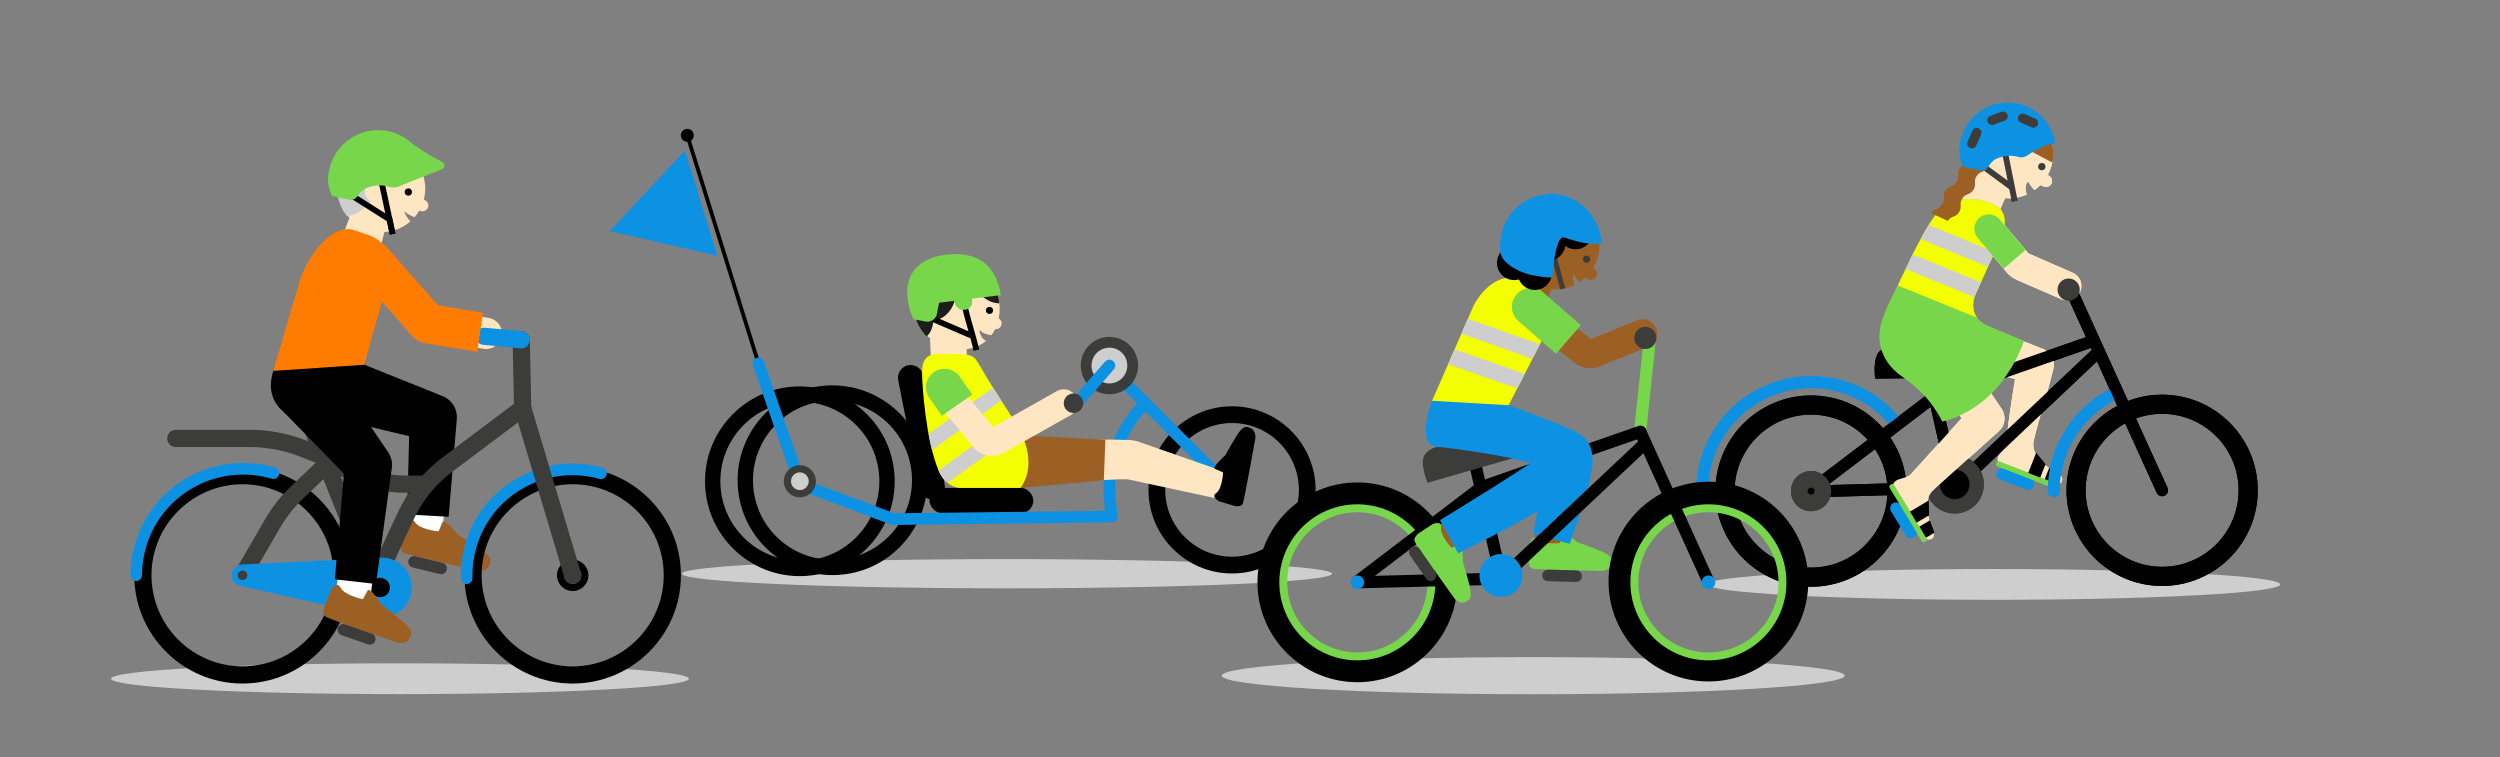 <?xml version="1.0" encoding="UTF-8"?>
<svg id="BG" xmlns="http://www.w3.org/2000/svg" viewBox="0 0 600.73 182.02">
  <rect x="0" y="0" width="600.73" height="182.02" fill="#808080" stroke="none"/>
  <defs>
    <style>
      .cls-1 {
        fill: #cecece;
      }

      .cls-1, .cls-2, .cls-3, .cls-4, .cls-5, .cls-6, .cls-7, .cls-8, .cls-9, .cls-10, .cls-11, .cls-12, .cls-13 {
        stroke-width: 0px;
      }

      .cls-2 {
        fill: #0d92e3;
      }

      .cls-3 {
        fill: #1d1d1b;
      }

      .cls-4 {
        fill: #3c3c3b;
      }

      .cls-5 {
        fill: #78d64b;
      }

      .cls-6 {
        fill: #000;
      }

      .cls-7 {
        fill: #9c5f24;
      }

      .cls-8 {
        fill: #ff7c00;
      }

      .cls-9 {
        fill: #78d64b;
      }

      .cls-10 {
        fill: #cecece;
      }

      .cls-11 {
        fill: #ffe6c2;
      }

      .cls-12 {
        fill: #f3ff00;
      }

      .cls-13 {
        fill: #fff;
      }
    </style>
  </defs>
  <g>
    <ellipse class="cls-1" cx="241.96" cy="137.86" rx="78.12" ry="3.51"/>
    <g>
      <path class="cls-11" d="M239.99,76.49c.32-1.64.29-3.4-.12-5.16-1.28-5.49-6.76-8.91-12.26-7.64-5.49,1.28-8.91,6.76-7.64,12.26.5,2.15,1.82,3.99,3.56,5.37l-.06.06.2,4.43,5.63,1.19,3.03.09-.05-3.2c.35-.04.7-.1,1.04-.18,1.44-.33,2.65-.97,3.65-1.82-.04-.02-.07-.02-.11-.04-1.46-.69-1.51-2.63-1.51-2.63.8.97,2.15,1.24,2.89,1.32.34-.45.62-.95.87-1.46.06,0,.12.03.18.03.59,0,1.13-.37,1.33-.96.21-.65-.07-1.33-.64-1.65Z"/>
      <rect class="cls-6" x="223.35" y="117.23" width="24.95" height="6.1" rx="3.05" ry="3.05"/>
      <path class="cls-6" d="M296.05,137.8c-11.07,0-20.08-9.01-20.08-20.09s9.01-20.08,20.08-20.08,20.08,9.01,20.08,20.08-9.01,20.09-20.08,20.09ZM296.05,101.65c-8.85,0-16.06,7.21-16.06,16.06s7.2,16.06,16.06,16.06,16.06-7.21,16.06-16.06-7.2-16.06-16.06-16.06Z"/>
      <path class="cls-6" d="M192.19,138.44c-12.16,0-22.28-9.65-22.76-21.9h0c-.24-6.08,1.91-11.9,6.04-16.37,4.13-4.47,9.76-7.06,15.84-7.3,6.08-.22,11.89,1.91,16.36,6.04,4.47,4.13,7.06,9.76,7.3,15.84.49,12.56-9.32,23.18-21.88,23.67-.3.01-.6.02-.9.02ZM173.11,116.39c.41,10.53,9.3,18.77,19.84,18.34,10.53-.41,18.75-9.31,18.34-19.84-.2-5.1-2.37-9.82-6.12-13.28-3.75-3.46-8.61-5.26-13.72-5.06-5.1.2-9.81,2.37-13.28,6.12-3.46,3.75-5.26,8.62-5.06,13.72h0Z"/>
      <path class="cls-6" d="M200.01,138.19c-5.75,0-11.2-2.13-15.45-6.06-4.47-4.13-7.06-9.76-7.3-15.84h0c-.49-12.56,9.32-23.18,21.88-23.67,12.55-.47,23.17,9.33,23.67,21.88.24,6.08-1.91,11.9-6.04,16.37-4.13,4.47-9.76,7.06-15.84,7.3-.31.01-.61.02-.92.02ZM180.95,116.15c.2,5.1,2.37,9.82,6.12,13.28,3.75,3.46,8.62,5.27,13.72,5.06,5.1-.2,9.81-2.37,13.28-6.12,3.46-3.75,5.26-8.62,5.06-13.72-.41-10.53-9.3-18.77-19.84-18.34-10.53.41-18.75,9.31-18.34,19.84h0Z"/>
      <path class="cls-2" d="M214.67,126.17c-.17,0-.34-.03-.49-.09l-22.47-8.42c-.73-.27-1.1-1.09-.83-1.82.27-.73,1.09-1.1,1.82-.83l22.22,8.32,50.65-.59c-.27-1.66-.41-3.35-.41-5.04,0-8.24,3.22-15.99,9.05-21.83.55-.55,1.44-.55,1.99,0,.55.55.55,1.44,0,1.99-5.31,5.31-8.23,12.35-8.23,19.83,0,2.05.22,4.1.66,6.09.09.41,0,.87-.27,1.2-.26.33-.66.55-1.08.55l-52.6.61h-.02Z"/>
      <path class="cls-2" d="M296.05,119.13c-.36,0-.72-.14-1-.41l-28.14-28.14c-.55-.55-.55-1.44,0-1.99.55-.55,1.44-.55,1.99,0l28.14,28.14c.55.55.55,1.44,0,1.99-.28.28-.64.41-1,.41Z"/>
      <g>
        <circle class="cls-10" cx="266.58" cy="87.84" r="5.59"/>
        <path class="cls-4" d="M266.58,94.73c-3.8,0-6.89-3.09-6.89-6.89s3.09-6.89,6.89-6.89,6.89,3.09,6.89,6.89-3.09,6.89-6.89,6.89ZM266.58,83.54c-2.37,0-4.3,1.93-4.3,4.3s1.93,4.3,4.3,4.3,4.3-1.93,4.3-4.3-1.93-4.3-4.3-4.3Z"/>
      </g>
      <path class="cls-2" d="M257.95,99.17c-.33,0-.66-.11-.93-.35-.59-.51-.65-1.4-.14-1.99l8.63-9.92c.51-.59,1.4-.65,1.99-.14.59.51.65,1.4.14,1.99l-8.63,9.92c-.28.32-.67.48-1.06.48Z"/>
      <rect class="cls-6" x="176.84" y="30.66" width=".92" height="81.61" transform="translate(-13.24 56.05) rotate(-17.33)"/>
      <polygon class="cls-2" points="168.47 48.82 172.35 61.48 159.44 58.51 146.54 55.53 155.56 45.84 164.59 36.15 168.47 48.82"/>
      <circle class="cls-6" cx="165.15" cy="32.52" r="1.56"/>
      <path class="cls-2" d="M192.44,118.16c-.58,0-1.13-.37-1.33-.95l-10.21-29.42c-.26-.74.13-1.54.87-1.79.74-.26,1.54.13,1.79.87l10.21,29.42c.26.74-.13,1.54-.87,1.79-.15.05-.31.08-.46.08Z"/>
      <g>
        <circle class="cls-10" cx="192.2" cy="115.64" r="3"/>
        <path class="cls-4" d="M192.2,119.5c-2.13,0-3.86-1.73-3.86-3.86s1.73-3.86,3.86-3.86,3.86,1.73,3.86,3.86-1.73,3.86-3.86,3.86ZM192.2,113.51c-1.18,0-2.13.96-2.13,2.13s.96,2.13,2.13,2.13,2.13-.96,2.13-2.13-.96-2.13-2.13-2.13Z"/>
      </g>
      <path class="cls-11" d="M242.78,106.35c9.59-.33,19.12-.99,28.74-.61.85.06,1.88.24,2.68.65,0,0-.84-.33-.84-.33l20.96,7.33c3.89,1.44,2.26,7.23-1.81,6.42,0,0-21.71-4.68-21.71-4.68l-.84-.33c.18.1.39.18.58.24.13.05.38.11.48.13,0,0-.08,0-.17,0-.44-.02-1.87.01-2.34.02-8.33.33-16.71,1.07-25.03,1.76-7.16.36-7.87-10.01-.7-10.61h0Z"/>
      <polygon class="cls-7" points="245.25 117.23 265.24 115.43 265.61 105.63 241.32 104.42 245.25 117.23"/>
      <path class="cls-6" d="M300.64,102.95c-1.09-.52-1.55-.63-2.64.57-.89.98-3.58,5.89-3.58,5.89,0,0-3.48,3.03-2.38,3.29l1.86.83s-.18,3.91-1.65,4.94c-1.37.96.73,2.01.73,2.01l3.75,1.11s1.6.33,1.92-.62c.43-1.28,3.03-15.78,3.03-15.78,0,0,.08-1.7-1.06-2.25Z"/>
      <circle class="cls-6" cx="237.77" cy="74.59" r=".85"/>
      <path class="cls-3" d="M229.52,71.77s-2.44-.82-4.64-.48l-.61,5.8c.57-.08,1.69-.33,2.81-1.23,1.85-1.47,2.34-3.58,2.44-4.09Z"/>
      <path class="cls-3" d="M224.26,77.21s-.11,2.48-1.62,3.61c0,0-1.84-1.8-2.59-4.33l4.21.73Z"/>
      <path class="cls-3" d="M240.1,72.89s-.08-1.87-.8-3.28l-3.67,1.1s1.61,2.12,4.47,2.18Z"/>
      <path class="cls-6" d="M233.98,84.31c-.36-1.53-.88-3.35-1.38-5.11-.5-1.77-1.03-3.61-1.39-5.17l1.33-.32c.36,1.53.88,3.35,1.38,5.11.5,1.77,1.02,3.61,1.39,5.16l-1.33.32Z"/>
      <rect class="cls-6" x="227.96" y="73.42" width="1.37" height="10.39" transform="translate(66.1 257.59) rotate(-66.73)"/>
      <path class="cls-9" d="M219.49,76.7l2.94.56c1.26.24,2.47-.59,2.71-1.84l.51-2.69,14.86-1.81c-1.3-7.88-6.3-10.56-13.17-9.72-9.62,1.17-10.97,8.53-7.85,15.51Z"/>
      <rect class="cls-9" x="229.39" y="69.54" width="4.18" height="4.9" rx="1.86" ry="1.86" transform="translate(-7 28.46) rotate(-6.93)"/>
      <path class="cls-6" d="M226.99,116.36l-5.17-26.18c-.32-1.65-1.93-2.73-3.58-2.41h0c-1.65.32-2.73,1.93-2.41,3.58l5.17,26.18c.32,1.65,1.93,2.73,3.58,2.41h0c1.65-.32,2.73-1.93,2.41-3.58Z"/>
      <path class="cls-12" d="M245.25,117.23h-14.59c-2.25-.06-4.24-2.03-5.11-4.11-3.1-7.4-3.99-20.67-3.99-23.67,0-2.58.82-4.42,3.93-4.42,8.64,0,8.21-.03,10.09,3.08,2.44,4.25,5.11,8.28,7.76,12.39,2.46,3.82,4.6,8.56,3.5,13.2,0,0-.42,1.88-1.6,3.53Z"/>
      <path class="cls-10" d="M223.12,104.3c.24,1.3.52,2.6.83,3.85l16.64-11.91c-.66-1.03-1.32-2.07-1.97-3.11l-15.49,11.17Z"/>
      <path class="cls-10" d="M243.13,100.41l-17.62,12.64s.02.06.03.08c.45,1.08,1.21,2.12,2.15,2.89l17.17-12.35c-.51-1.14-1.1-2.23-1.73-3.27Z"/>
      <path class="cls-11" d="M238.35,109.55c-1.96,0-3.79-.93-4.77-2.54l-9.98-12.09c-1.17-1.42-.97-3.52.45-4.7,1.42-1.17,3.52-.97,4.69.45l9.88,11.97,15.35-8.67c1.61-.9,3.64-.34,4.54,1.26.91,1.6.34,3.64-1.26,4.54l-16.53,9.3c-.78.31-1.58.46-2.37.46Z"/>
      <path class="cls-9" d="M233.62,94.81l-7.28,5.09-3.02-4.3c-1.41-2.01-.92-4.78,1.09-6.18h0c2.01-1.41,4.78-.92,6.19,1.09l3.02,4.3Z"/>
      <circle class="cls-4" cx="257.95" cy="96.89" r="2.34"/>
    </g>
  </g>
  <g>
    <g>
      <path class="cls-13" d="M482.27,105.37s.06-.07.1-.1c.5-.44,1.59-.66,2.21-.85,1.57-.49,4.55-1.03,4.07,1.58-.68,3.71,3.42,6.44,6.14,8.08.6.36.93.83.64,1.53-.55,1.36-2.44.68-3.41.27-1.41-.59-2.63-1.59-4.06-2.11-.5-.18-1.02-.3-1.54-.37-1.45-.18-3.84-.45-5.12-1.18-.55-.31-1.06-.79-1.21-1.41-.2-.81.26-1.56.73-2.19.53-.7,1.06-1.35,1.19-2.24.06-.43,0-.75.25-1.03Z"/>
      <path class="cls-13" d="M490.45,83.68l-26.54-10.56-3.83,11.74,24.12,6.22c-1.02,6.21-1.66,10.89-2.52,17.51l6.97-2.59c1.81-7.42,2.81-9.36,4.75-17.37.57-2.16-.8-4.33-2.94-4.96Z"/>
      <path class="cls-6" d="M435.34,119.52c-.77,0-1.4-.61-1.43-1.38-.02-.79.6-1.44,1.38-1.47l33.91-.96,33.95-32.1c.57-.54,1.47-.52,2.01.06s.52,1.47-.06,2.01l-34.34,32.47c-.25.24-.59.38-.94.39l-34.45.98h-.04Z"/>
      <path class="cls-2" d="M408.99,119.43c-.79,0-1.42-.64-1.42-1.42,0-15.23,12.39-27.61,27.61-27.61,8.63,0,16.61,3.92,21.88,10.77.48.62.36,1.52-.26,2-.62.48-1.52.36-2-.26-4.73-6.14-11.88-9.66-19.62-9.66-13.65,0-24.76,11.11-24.76,24.76,0,.79-.64,1.42-1.42,1.42Z"/>
      <ellipse class="cls-1" cx="479.1" cy="140.43" rx="68.84" ry="3.7"/>
      <path class="cls-6" d="M435.18,140.99c-12.67,0-22.98-10.31-22.98-22.98s10.31-22.98,22.98-22.98,22.98,10.31,22.98,22.98-10.31,22.98-22.98,22.98ZM435.18,99.63c-10.13,0-18.38,8.24-18.38,18.38s8.24,18.38,18.38,18.38,18.38-8.24,18.38-18.38-8.24-18.38-18.38-18.38Z"/>
      <path class="cls-6" d="M519.54,140.8c-12.67,0-22.98-10.31-22.98-22.98s10.31-22.98,22.98-22.98,22.98,10.31,22.98,22.98-10.31,22.98-22.98,22.98ZM519.54,99.44c-10.13,0-18.38,8.24-18.38,18.38s8.24,18.38,18.38,18.38,18.38-8.24,18.38-18.38-8.24-18.38-18.38-18.38Z"/>
      <path class="cls-6" d="M435.18,119.25c-.43,0-.85-.19-1.13-.56-.48-.63-.36-1.52.27-2l30-22.82.21-.07,37.91-13.21c.74-.26,1.55.13,1.81.88.26.74-.13,1.56-.88,1.81l-37.7,13.14-29.64,22.55c-.26.2-.56.29-.86.29Z"/>
      <path class="cls-4" d="M435.18,122.84c-2.67,0-4.83-2.17-4.83-4.83s2.17-4.83,4.83-4.83,4.83,2.17,4.83,4.83-2.17,4.83-4.83,4.83ZM435.18,117.17c-.46,0-.84.38-.84.84s.38.84.84.84.84-.38.84-.84-.38-.84-.84-.84Z"/>
      <rect class="cls-6" x="465.28" y="89.97" width="2.85" height="27.49" transform="translate(-11.38 105.95) rotate(-12.8)"/>
      <path class="cls-6" d="M450.58,90.98l24.45-.26v-.91c0-1.77-1.36-3.19-3-3.12-1.88.07-3.79.11-5.67.07-3.38-.08-5.81-2.13-8.97-3.06-1.84-.54-3.97-.74-5.59.57-1.94,1.57-1.21,6.72-1.21,6.72Z"/>
      <path class="cls-4" d="M469.69,123.39c-3.87,0-7.02-3.15-7.02-7.02s3.15-7.02,7.02-7.02,7.02,3.15,7.02,7.02-3.15,7.02-7.02,7.02Z"/>
      <path class="cls-6" d="M469.69,112.81c-1.97,0-3.57,1.6-3.57,3.57s1.6,3.57,3.57,3.57,3.57-1.6,3.57-3.57-1.6-3.57-3.57-3.57Z"/>
      <path class="cls-13" d="M480.7,97.84l-15.93-23.71-9.8,7.52,16.42,18.82-11.88,13.09,2.76,6.25,18.05-16.21c1.67-1.47,1.78-4.02.38-5.75Z"/>
      <path class="cls-2" d="M457.96,128.68l-3.56-5.83c-.4-.66-.2-1.51.46-1.91h0c.65-.4,1.51-.19,1.91.47l3.56,5.83c.4.66.2,1.51-.46,1.91h0c-.65.4-1.51.19-1.91-.47Z"/>
      <path class="cls-2" d="M486.95,117.59l-6.34-2.37c-.72-.27-1.08-1.07-.81-1.79h0c.27-.72,1.07-1.08,1.78-.81l6.34,2.37c.72.27,1.08,1.07.81,1.79h0c-.27.72-1.07,1.08-1.78.81Z"/>
      <path class="cls-13" d="M483.5,26.37c-5.87-.43-10.97,3.98-11.4,9.84-.18,2.44.49,4.73,1.73,6.63l-2.99,6.05,7.67,1.09,2.08.45,1.2-2.83s.1.01.15.02c1.8.13,3.52-.19,5.06-.87-.81-2.37.4-3.14.4-3.14.25.71.96,1.53,1.49,2.07.51-.36.97-.78,1.41-1.22l.73.34c.2.09.41.14.61.14.55,0,1.08-.31,1.32-.84.34-.73.02-1.6-.71-1.94l-.19-.09c.7-1.29,1.15-2.73,1.26-4.29.43-5.87-3.98-10.97-9.84-11.4Z"/>
      <circle class="cls-4" cx="490.63" cy="40.04" r=".88"/>
      <polygon class="cls-4" points="484.11 44.65 484.11 44.65 482.47 36.45 481.08 36.73 482.41 43.4 476.55 39.09 475.71 40.24 482.82 45.48 483.42 48.48 484.82 48.2 484.11 44.65"/>
      <circle class="cls-4" cx="497.08" cy="69.59" r="2.67"/>
      <path class="cls-9" d="M478.3,62.7l-3.57,7.92s-2.63,5.26,2.95,7.71l8.63,3.63s-4.71,15.66-19.61,19.34c0,0-2.68-6.16-9.35-10.61-6.66-4.45-6.06-10.48-5.15-13.45.98-3.21,2.74-6.31,4.18-9.33,1.92-4.04,3.83-8.14,6.03-12.03,1.6-2.82,3.19-5.43,6.17-7.03,3.11-1.67,7.59-1.15,10.65.39,1.75.88,2.57,2.4,2.44,4.46-.08,1.21-.45,2.51-.86,3.65-.66,1.88-.78,1.61-2.51,5.35Z"/>
      <path class="cls-13" d="M496.68,72.18c-.46,0-.92-.09-1.37-.29l-10.57-4.58c-1.01-.44-1.91-1.11-2.61-1.95l-6.89-8.19c-1.23-1.46-1.04-3.64.42-4.87,1.46-1.23,3.64-1.04,4.87.42l6.9,8.19,10.64,4.64c1.75.76,2.55,2.79,1.79,4.54-.57,1.3-1.84,2.08-3.17,2.08Z"/>
      <path class="cls-12" d="M474.73,70.62l3.57-7.92c1.73-3.74,1.85-3.48,2.51-5.35.4-1.14.78-2.44.86-3.65.14-2.06-.68-3.58-2.44-4.46-3.06-1.54-7.54-2.05-10.65-.39-2.98,1.6-4.58,4.21-6.17,7.03-2.21,3.9-4.11,7.99-6.03,12.03-.11.24-.23.47-.34.71l19.01,7.71c-1.88-2.56-.32-5.72-.32-5.72Z"/>
      <path class="cls-10" d="M479.3,60.62l-15.81-6.57c-.37.6-.72,1.21-1.08,1.83-.29.52-.57,1.05-.85,1.57l16.09,6.68.65-1.43c.42-.9.74-1.56,1-2.09Z"/>
      <path class="cls-10" d="M459.65,61.15c-.58,1.16-1.15,2.33-1.71,3.5l16.49,6.76c.15-.49.3-.79.3-.79l1.25-2.77-16.34-6.69Z"/>
      <path class="cls-9" d="M486.71,60.07l-6.18-7.34c-1.23-1.46-3.41-1.65-4.87-.42-1.46,1.23-1.65,3.41-.42,4.87l6.22,7.39,5.25-4.49Z"/>
      <path class="cls-7" d="M473.63,38.39c-.86,1.34-1.82.73-2.68,2.07s.09,1.96-.77,3.3-1.82.73-2.68,2.08.09,1.96-.77,3.3c-.86,1.35-1.82.73-2.68,2.08l4.01,1.86c.86-1.35,1.82-.73,2.68-2.08s-.09-1.96.77-3.3c.86-1.34,1.82-.73,2.68-2.08s-.09-1.96.77-3.3c.86-1.34,1.82-.73,2.68-2.07"/>
      <path class="cls-7" d="M492.83,33.62l-4.62,2.83,4.96,2.61c.08-.42.15-.85.18-1.29.11-1.45-.09-2.86-.52-4.15Z"/>
      <path class="cls-2" d="M482.61,24.67c-6.39-.11-11.54,4.98-11.76,11.34-.07,2.03.98,4.12.98,4.12,1.41.28,2.87.57,3.91.78.8.16,1.61-.19,2.04-.88s1.14-1.57,2.05-1.94c2.3-.93,4.07-.71,5.12-.38.74.23,1.54.11,2.17-.33,1.04-.72,2.68-1.75,4.4-2.41.77-.29,1.55-.52,2.31-.6-.87-5.42-5.53-9.61-11.23-9.7Z"/>
      <path class="cls-13" d="M459.98,113.28s.09-.02.14-.02c.67-.04,1.66.45,2.27.68,1.54.57,4.23,1.96,2.26,3.74-2.81,2.52-1.22,7.19-.08,10.15.25.65.23,1.22-.43,1.61-1.27.74-2.35-.95-2.86-1.87-.75-1.33-1.11-2.87-1.92-4.15-.28-.45-.62-.86-.99-1.23-1.04-1.03-2.76-2.7-3.33-4.06-.25-.59-.35-1.27-.1-1.85.34-.77,1.17-1.08,1.92-1.28.84-.23,1.66-.42,2.31-1.05.31-.31.46-.58.82-.66Z"/>
      <rect class="cls-9" x="450.48" y="122.64" width="16.04" height="1.28" rx=".53" ry=".53" transform="translate(326.5 -332.78) rotate(58.81)"/>
      <polygon class="cls-6" points="464.78 128.01 462.8 129.2 461.21 126.54 463.71 125.05 464.78 128.01"/>
      <polygon class="cls-6" points="463.52 123.82 460.56 125.59 458.97 122.93 463.41 120.28 463.52 123.82"/>
      <rect class="cls-9" x="479.18" y="113.56" width="16.04" height="1.28" rx=".53" ry=".53" transform="translate(73.99 -168.04) rotate(21.14)"/>
      <polygon class="cls-6" points="495.07 114.1 494.22 116.26 491.34 115.12 492.41 112.42 495.07 114.1"/>
      <polygon class="cls-6" points="491.51 111.56 490.25 114.77 487.37 113.63 489.26 108.83 491.51 111.56"/>
      <path class="cls-2" d="M493.48,119.43c-.79,0-1.42-.64-1.42-1.42,0-10.72,6.29-20.56,16.02-25.07.71-.33,1.56-.02,1.89.69.33.71.02,1.56-.69,1.89-8.73,4.04-14.37,12.87-14.37,22.48,0,.79-.64,1.42-1.42,1.42Z"/>
      <path class="cls-6" d="M519.54,119.25c-.54,0-1.06-.31-1.3-.84l-21.72-47.79c-.33-.72,0-1.56.71-1.89.72-.33,1.56,0,1.89.71l21.72,47.79c.33.72,0,1.56-.71,1.89-.19.09-.39.13-.59.13Z"/>
      <circle class="cls-4" cx="497.08" cy="69.59" r="2.67"/>
      <rect class="cls-4" x="484.73" y="27.89" width="5.12" height="2.27" rx="1.14" ry="1.14" transform="translate(50.9 -189.73) rotate(23.21)"/>
      <rect class="cls-4" x="477.44" y="27.29" width="5.12" height="2.27" rx="1.14" ry="1.14" transform="translate(20.29 169.41) rotate(-20.44)"/>
      <path class="cls-4" d="M476.03,32.34l-1.16,2.63c-.26.58-.93.84-1.5.59h0c-.57-.26-.83-.94-.57-1.52l1.16-2.63c.26-.58.93-.84,1.5-.59h0c.57.26.83.94.57,1.52Z"/>
    </g>
    <path class="cls-11" d="M482.27,105.37s.06-.07.1-.1c.5-.44,1.59-.66,2.21-.85,1.57-.49,4.55-1.03,4.07,1.58-.68,3.71,3.42,6.44,6.14,8.08.6.36.93.83.64,1.53-.55,1.36-2.44.68-3.41.27-1.41-.59-2.63-1.59-4.06-2.11-.5-.18-1.02-.3-1.54-.37-1.45-.18-3.84-.45-5.12-1.18-.55-.31-1.06-.79-1.21-1.41-.2-.81.26-1.56.73-2.19.53-.7,1.06-1.35,1.19-2.24.06-.43,0-.75.25-1.03Z"/>
    <path class="cls-11" d="M490.45,83.68l-26.54-10.56-3.83,11.74,24.12,6.22c-1.02,6.21-1.66,10.89-2.52,17.51l6.97-2.59c1.81-7.42,2.81-9.36,4.75-17.37.57-2.16-.8-4.33-2.94-4.96Z"/>
    <path class="cls-6" d="M435.34,119.52c-.77,0-1.4-.61-1.43-1.38-.02-.79.6-1.44,1.38-1.47l33.91-.96,33.95-32.1c.57-.54,1.47-.52,2.01.06s.52,1.47-.06,2.01l-34.34,32.47c-.25.24-.59.38-.94.39l-34.45.98h-.04Z"/>
    <path class="cls-2" d="M408.99,119.43c-.79,0-1.42-.64-1.42-1.42,0-15.23,12.39-27.61,27.61-27.61,8.63,0,16.61,3.92,21.88,10.77.48.62.36,1.52-.26,2-.62.48-1.52.36-2-.26-4.73-6.14-11.88-9.66-19.62-9.66-13.65,0-24.76,11.11-24.76,24.76,0,.79-.64,1.42-1.42,1.42Z"/>
    <path class="cls-6" d="M435.18,140.99c-12.67,0-22.98-10.31-22.98-22.98s10.31-22.98,22.98-22.98,22.98,10.31,22.98,22.98-10.31,22.98-22.98,22.98ZM435.18,99.63c-10.13,0-18.38,8.24-18.38,18.38s8.24,18.38,18.38,18.38,18.38-8.24,18.38-18.38-8.24-18.38-18.38-18.38Z"/>
    <path class="cls-6" d="M519.54,140.8c-12.67,0-22.98-10.31-22.98-22.98s10.31-22.98,22.98-22.98,22.98,10.31,22.98,22.98-10.31,22.98-22.98,22.98ZM519.54,99.44c-10.13,0-18.38,8.24-18.38,18.38s8.24,18.38,18.38,18.38,18.38-8.24,18.38-18.38-8.24-18.38-18.38-18.38Z"/>
    <path class="cls-6" d="M435.18,119.25c-.43,0-.85-.19-1.13-.56-.48-.63-.36-1.52.27-2l30-22.82.21-.07,37.91-13.21c.74-.26,1.55.13,1.81.88.26.74-.13,1.56-.88,1.81l-37.7,13.14-29.64,22.55c-.26.2-.56.29-.86.29Z"/>
    <path class="cls-4" d="M435.18,122.84c-2.67,0-4.83-2.17-4.83-4.83s2.17-4.83,4.83-4.83,4.83,2.17,4.83,4.83-2.17,4.83-4.83,4.83ZM435.18,117.17c-.46,0-.84.38-.84.84s.38.84.84.84.84-.38.84-.84-.38-.84-.84-.84Z"/>
    <rect class="cls-6" x="465.28" y="89.97" width="2.85" height="27.49" transform="translate(-11.38 105.95) rotate(-12.8)"/>
    <path class="cls-6" d="M450.58,90.98l24.45-.26v-.91c0-1.77-1.36-3.19-3-3.12-1.88.07-3.79.11-5.67.07-3.38-.08-5.81-2.13-8.97-3.06-1.84-.54-3.97-.74-5.59.57-1.94,1.57-1.21,6.72-1.21,6.72Z"/>
    <path class="cls-4" d="M469.69,123.39c-3.87,0-7.02-3.15-7.02-7.02s3.15-7.02,7.02-7.02,7.02,3.15,7.02,7.02-3.15,7.02-7.02,7.02Z"/>
    <path class="cls-6" d="M469.69,112.81c-1.97,0-3.57,1.6-3.57,3.57s1.6,3.57,3.57,3.57,3.57-1.6,3.57-3.57-1.6-3.57-3.57-3.57Z"/>
    <path class="cls-11" d="M480.7,97.84l-15.93-23.71-9.8,7.52,16.42,18.82-11.88,13.09,2.76,6.25,18.05-16.21c1.67-1.47,1.78-4.02.38-5.75Z"/>
    <path class="cls-2" d="M457.96,128.68l-3.56-5.83c-.4-.66-.2-1.51.46-1.91h0c.65-.4,1.51-.19,1.91.47l3.56,5.83c.4.66.2,1.51-.46,1.91h0c-.65.4-1.51.19-1.91-.47Z"/>
    <path class="cls-2" d="M486.95,117.59l-6.34-2.37c-.72-.27-1.08-1.07-.81-1.79h0c.27-.72,1.07-1.08,1.78-.81l6.34,2.37c.72.27,1.08,1.07.81,1.79h0c-.27.72-1.07,1.08-1.78.81Z"/>
    <path class="cls-11" d="M483.5,26.37c-5.87-.43-10.97,3.98-11.4,9.84-.18,2.44.49,4.73,1.73,6.63l-2.99,6.05,7.67,1.09,2.08.45,1.2-2.83s.1.01.15.02c1.8.13,3.52-.19,5.06-.87-.81-2.37.4-3.14.4-3.14.25.71.96,1.53,1.49,2.07.51-.36.97-.78,1.41-1.22l.73.34c.2.09.41.14.61.14.55,0,1.08-.31,1.32-.84.34-.73.02-1.6-.71-1.94l-.19-.09c.7-1.29,1.15-2.73,1.26-4.29.43-5.87-3.98-10.97-9.84-11.4Z"/>
    <circle class="cls-4" cx="490.63" cy="40.04" r=".88"/>
    <polygon class="cls-4" points="484.11 44.65 484.11 44.65 482.47 36.45 481.08 36.73 482.41 43.4 476.55 39.09 475.71 40.24 482.82 45.48 483.42 48.48 484.82 48.2 484.11 44.65"/>
    <circle class="cls-4" cx="497.08" cy="69.59" r="2.67"/>
    <path class="cls-9" d="M478.3,62.7l-3.57,7.92s-2.63,5.26,2.95,7.71l8.63,3.63s-4.71,15.66-19.61,19.34c0,0-2.68-6.16-9.35-10.61-6.66-4.45-6.06-10.48-5.15-13.45.98-3.21,2.74-6.31,4.18-9.33,1.92-4.04,3.83-8.14,6.03-12.03,1.6-2.82,3.19-5.43,6.17-7.03,3.11-1.67,7.59-1.15,10.65.39,1.75.88,2.57,2.4,2.44,4.46-.08,1.21-.45,2.51-.86,3.65-.66,1.88-.78,1.61-2.51,5.35Z"/>
    <path class="cls-11" d="M496.68,72.18c-.46,0-.92-.09-1.37-.29l-10.57-4.58c-1.01-.44-1.91-1.11-2.61-1.95l-6.89-8.19c-1.23-1.46-1.04-3.64.42-4.87,1.46-1.23,3.64-1.04,4.87.42l6.9,8.19,10.64,4.64c1.75.76,2.55,2.79,1.79,4.54-.57,1.3-1.84,2.08-3.17,2.08Z"/>
    <path class="cls-12" d="M474.73,70.62l3.57-7.92c1.73-3.74,1.85-3.48,2.51-5.35.4-1.14.78-2.44.86-3.65.14-2.06-.68-3.58-2.44-4.46-3.06-1.54-7.54-2.05-10.65-.39-2.98,1.6-4.58,4.21-6.17,7.03-2.21,3.9-4.11,7.99-6.03,12.03-.11.24-.23.47-.34.71l19.01,7.71c-1.88-2.56-.32-5.72-.32-5.72Z"/>
    <path class="cls-10" d="M479.3,60.62l-15.81-6.57c-.37.6-.72,1.21-1.08,1.83-.29.52-.57,1.05-.85,1.57l16.09,6.68.65-1.43c.42-.9.74-1.56,1-2.09Z"/>
    <path class="cls-10" d="M459.65,61.15c-.58,1.16-1.15,2.33-1.71,3.5l16.49,6.76c.15-.49.3-.79.3-.79l1.25-2.77-16.34-6.69Z"/>
    <path class="cls-9" d="M486.71,60.07l-6.18-7.34c-1.23-1.46-3.41-1.65-4.87-.42-1.46,1.23-1.65,3.41-.42,4.87l6.22,7.39,5.25-4.49Z"/>
    <path class="cls-7" d="M473.63,38.39c-.86,1.34-1.82.73-2.68,2.07s.09,1.96-.77,3.3-1.82.73-2.68,2.08.09,1.96-.77,3.3c-.86,1.35-1.82.73-2.68,2.08l4.01,1.86c.86-1.35,1.82-.73,2.68-2.08s-.09-1.96.77-3.3c.86-1.34,1.82-.73,2.68-2.08s-.09-1.96.77-3.3c.86-1.34,1.82-.73,2.68-2.07"/>
    <path class="cls-7" d="M492.83,33.62l-4.62,2.83,4.96,2.61c.08-.42.15-.85.18-1.29.11-1.45-.09-2.86-.52-4.15Z"/>
    <path class="cls-2" d="M482.61,24.67c-6.39-.11-11.54,4.98-11.76,11.34-.07,2.03.98,4.12.98,4.12,1.41.28,2.87.57,3.91.78.8.16,1.61-.19,2.04-.88s1.14-1.57,2.05-1.94c2.3-.93,4.07-.71,5.12-.38.74.23,1.54.11,2.17-.33,1.04-.72,2.68-1.75,4.4-2.41.77-.29,1.55-.52,2.31-.6-.87-5.42-5.53-9.61-11.23-9.7Z"/>
    <path class="cls-11" d="M459.98,113.28s.09-.02.14-.02c.67-.04,1.66.45,2.27.68,1.54.57,4.23,1.96,2.26,3.74-2.81,2.52-1.22,7.19-.08,10.15.25.65.23,1.22-.43,1.61-1.27.74-2.35-.95-2.86-1.87-.75-1.33-1.11-2.87-1.92-4.15-.28-.45-.62-.86-.99-1.23-1.04-1.03-2.76-2.7-3.33-4.06-.25-.59-.35-1.27-.1-1.85.34-.77,1.17-1.08,1.92-1.28.84-.23,1.66-.42,2.31-1.05.31-.31.46-.58.82-.66Z"/>
    <rect class="cls-9" x="450.48" y="122.64" width="16.04" height="1.28" rx=".53" ry=".53" transform="translate(326.5 -332.78) rotate(58.81)"/>
    <polygon class="cls-6" points="464.78 128.01 462.8 129.2 461.21 126.54 463.71 125.05 464.78 128.01"/>
    <polygon class="cls-6" points="463.52 123.82 460.56 125.59 458.97 122.93 463.41 120.28 463.52 123.82"/>
    <rect class="cls-9" x="479.18" y="113.56" width="16.04" height="1.28" rx=".53" ry=".53" transform="translate(73.99 -168.04) rotate(21.14)"/>
    <polygon class="cls-6" points="495.07 114.1 494.22 116.26 491.34 115.12 492.41 112.42 495.07 114.1"/>
    <polygon class="cls-6" points="491.51 111.56 490.25 114.77 487.37 113.63 489.26 108.83 491.51 111.56"/>
    <path class="cls-2" d="M493.48,119.43c-.79,0-1.42-.64-1.42-1.42,0-10.72,6.29-20.56,16.02-25.07.71-.33,1.56-.02,1.89.69.33.71.02,1.56-.69,1.89-8.73,4.04-14.37,12.87-14.37,22.48,0,.79-.64,1.42-1.42,1.42Z"/>
    <path class="cls-6" d="M519.54,119.25c-.54,0-1.06-.31-1.3-.84l-21.72-47.79c-.33-.72,0-1.56.71-1.89.72-.33,1.56,0,1.89.71l21.72,47.79c.33.72,0,1.56-.71,1.89-.19.09-.39.13-.59.13Z"/>
    <circle class="cls-4" cx="497.08" cy="69.59" r="2.67"/>
    <rect class="cls-4" x="484.73" y="27.89" width="5.12" height="2.27" rx="1.14" ry="1.14" transform="translate(50.9 -189.73) rotate(23.21)"/>
    <rect class="cls-4" x="477.44" y="27.29" width="5.12" height="2.27" rx="1.14" ry="1.14" transform="translate(20.29 169.41) rotate(-20.44)"/>
    <path class="cls-4" d="M476.03,32.34l-1.16,2.63c-.26.58-.93.84-1.5.59h0c-.57-.26-.83-.94-.57-1.52l1.16-2.63c.26-.58.93-.84,1.5-.59h0c.57.26.83.94.57,1.52Z"/>
  </g>
  <g>
    <path class="cls-11" d="M116.86,83.87c-.21,0-.41-.02-.62-.05l-14.1-2.36c-.85-.14-1.63-.57-2.2-1.22l-13.33-15.12c-1.37-1.56-1.22-3.93.33-5.3,1.56-1.37,3.93-1.22,5.3.33l12.45,14.12,12.79,2.14c2.04.34,3.42,2.28,3.08,4.32-.31,1.83-1.9,3.13-3.7,3.13Z"/>
    <polygon class="cls-13" points="106.32 128.67 98.64 128.12 99.15 120.05 106.83 120.61 106.32 128.67"/>
    <path class="cls-7" d="M117.47,136.04c.56-1.24.67-1.78-.71-3.1-1.13-1.08-6.72-4.45-6.72-4.45,0,0-3.5-4.21-3.76-2.94l-.89,2.14s-4.41-.38-5.61-2.15c-1.11-1.65-2.25.76-2.25.76l-1.17,4.33s-.34,1.86.74,2.27c1.46.57,17.86,4.27,17.86,4.27,0,0,1.92.18,2.51-1.14Z"/>
    <path class="cls-6" d="M97.85,123.64l.57-23.57,3.95,5.72-28.81-6.92,4.76-14.93,27.5,11.03.56.22c2.27.91,3.58,3.18,3.39,5.49l-1.96,23.49-9.95-.54h0Z"/>
    <path class="cls-4" d="M105.69,137.94l-6.53-1.59c-.74-.18-1.19-.93-1.01-1.67h0c.18-.74.92-1.19,1.66-1.01l6.53,1.59c.74.18,1.19.93,1.01,1.67h0c-.18.74-.92,1.19-1.66,1.01Z"/>
    <ellipse class="cls-1" cx="96.12" cy="163.09" rx="69.42" ry="3.7"/>
    <g>
      <path class="cls-4" d="M77.78,111.78c-.25,0-.51-.05-.76-.14l-4.83-1.9c-3.91-1.54-8.03-2.32-12.23-2.32h-17.71c-1.14,0-2.07-.93-2.07-2.07s.93-2.07,2.07-2.07h17.71c4.72,0,9.34.88,13.74,2.61l4.83,1.9c1.06.42,1.58,1.62,1.17,2.68-.32.81-1.1,1.31-1.92,1.31Z"/>
      <path class="cls-6" d="M137.61,142.02c-2.09,0-3.78-1.7-3.78-3.78s1.7-3.78,3.78-3.78,3.78,1.7,3.78,3.78-1.7,3.78-3.78,3.78ZM137.61,136.17c-1.14,0-2.07.93-2.07,2.07s.93,2.07,2.07,2.07,2.07-.93,2.07-2.07-.93-2.07-2.07-2.07Z"/>
      <path class="cls-6" d="M137.61,164.25c-14.34,0-26.01-11.67-26.01-26.01s11.67-26.01,26.01-26.01,26.01,11.67,26.01,26.01-11.67,26.01-26.01,26.01ZM137.61,116.36c-12.06,0-21.88,9.82-21.88,21.88s9.82,21.88,21.88,21.88,21.88-9.82,21.88-21.88-9.82-21.88-21.88-21.88Z"/>
      <path class="cls-6" d="M58.28,164.25c-14.34,0-26.01-11.67-26.01-26.01s11.67-26.01,26.01-26.01,26.01,11.67,26.01,26.01-11.67,26.01-26.01,26.01ZM58.28,116.36c-12.06,0-21.88,9.82-21.88,21.88s9.82,21.88,21.88,21.88,21.88-9.82,21.88-21.88-9.82-21.88-21.88-21.88Z"/>
      <path class="cls-2" d="M112.12,140.34c-.75,0-1.37-.6-1.39-1.36-.08-2.69.26-5.38.99-8,1.93-6.9,6.44-12.63,12.68-16.14,6.24-3.51,13.48-4.38,20.38-2.45.74.21,1.17.98.97,1.72-.21.74-.98,1.17-1.72.97-6.18-1.73-12.66-.95-18.25,2.19-5.59,3.14-9.63,8.28-11.36,14.46-.66,2.35-.96,4.76-.89,7.17.02.77-.59,1.41-1.36,1.43h-.04Z"/>
      <path class="cls-4" d="M90.14,142.86c-.05,0-.11,0-.17,0l-31.86-2.55c-1.14-.09-1.99-1.09-1.9-2.23.09-1.14,1.07-1.98,2.23-1.9l28.54,2.29-14.6-36.72c-.42-1.06.1-2.26,1.16-2.68,1.06-.43,2.26.1,2.68,1.16l15.83,39.81c.26.66.17,1.42-.26,1.99-.39.53-1.01.84-1.66.84Z"/>
      <path class="cls-2" d="M32.73,139.63h0c-.77,0-1.39-.63-1.39-1.4,0-2.58.39-5.16,1.13-7.66,1.62-5.42,4.81-10.11,9.25-13.58.04-.03.07-.07.11-.1,6.88-5.31,15.96-7,24.27-4.53.74.22,1.16,1,.94,1.74-.22.74-1,1.16-1.74.94-7.42-2.21-15.5-.72-21.66,3.97-.03.03-.07.06-.11.09-4.03,3.12-6.94,7.35-8.4,12.25-.67,2.24-1.01,4.56-1.02,6.87,0,.77-.63,1.39-1.4,1.39Z"/>
      <path class="cls-4" d="M58.28,140.31c-.35,0-.71-.09-1.03-.28-.99-.57-1.33-1.84-.75-2.83l7.15-12.34c1.74-3,3.9-5.74,6.41-8.13l7.07-6.73c.83-.79,2.14-.75,2.92.07.79.83.75,2.14-.07,2.92l-7.07,6.73c-2.23,2.12-4.14,4.54-5.68,7.2l-7.15,12.34c-.38.66-1.08,1.03-1.79,1.03Z"/>
      <path class="cls-4" d="M90.14,142.86c-.22,0-.45-.04-.67-.11-1.08-.37-1.66-1.54-1.29-2.62,1.46-4.3,4.99-11.92,7.7-17.56,2.36-4.91,5.91-9.24,10.27-12.51l18.2-13.66c.91-.68,2.21-.5,2.9.41.68.91.5,2.21-.41,2.9l-18.2,13.66c-3.83,2.87-6.95,6.67-9.02,10.99-2.66,5.54-6.12,13-7.51,17.1-.29.86-1.1,1.4-1.96,1.4Z"/>
      <path class="cls-4" d="M102.43,118.4h-5.07c-3.6,0-7.12-.67-10.47-2l-9.47-3.75c-1.06-.42-1.58-1.62-1.16-2.68.42-1.06,1.62-1.58,2.68-1.16l9.47,3.75c2.86,1.13,5.87,1.71,8.95,1.71h5.07c1.14,0,2.07.93,2.07,2.07s-.93,2.07-2.07,2.07Z"/>
      <path class="cls-2" d="M91.44,134.01l-33.16,1.63c-1.43,0-2.6,1.16-2.6,2.6,0,1.24.87,2.27,2.02,2.53h0s32.48,7.38,32.48,7.38c4.49,1.03,8.77-2.38,8.77-6.99,0-4.1-3.43-7.36-7.52-7.16Z"/>
      <circle class="cls-6" cx="91.36" cy="141.17" r="2.33"/>
      <circle class="cls-4" cx="58.28" cy="138.24" r="1.14"/>
    </g>
    <path class="cls-4" d="M88.41,154.83l-6.35-2.2c-.72-.25-1.1-1.04-.85-1.76h0c.25-.72,1.03-1.09,1.75-.85l6.35,2.2c.72.25,1.1,1.04.85,1.76h0c-.25.72-1.03,1.09-1.75.85Z"/>
    <path class="cls-4" d="M137.61,140.31c-.89,0-1.71-.58-1.98-1.48l-12.01-40.18c-.33-1.09.29-2.25,1.39-2.57,1.09-.33,2.25.29,2.57,1.39l12.01,40.18c.33,1.09-.29,2.25-1.39,2.57-.2.06-.4.09-.59.09Z"/>
    <path class="cls-4" d="M125.59,100.12c-1.12,0-2.04-.9-2.07-2.03l-.34-16.41c-.02-1.14.88-2.09,2.03-2.11h.04c1.12,0,2.04.9,2.07,2.03l.34,16.41c.02,1.14-.88,2.09-2.03,2.11h-.04Z"/>
    <path class="cls-2" d="M125.26,83.71c-.06,0-.13,0-.2,0l-8.94-.84c-1.14-.11-1.97-1.12-1.87-2.25s1.12-1.97,2.25-1.87l8.94.84c1.14.11,1.97,1.12,1.87,2.25-.1,1.07-1,1.87-2.06,1.87Z"/>
    <path class="cls-11" d="M101.98,48.07l-.15-.05c.43-1.62.48-3.38.05-5.19-1.02-4.26-4.76-7.48-9.12-7.87-7.21-.65-12.83,5.87-11.14,12.9.4,1.68,1.23,3.19,2.35,4.44l-1.53,4.05,7.09,2.19,2.08.13.76-2.92c2.4-.15,4.56-1.08,6.24-2.55-.54-.53-1.16-1.43-1.5-2.43.97.8,1.96,1.22,2.52,1.42.42-.49.79-1.03,1.12-1.59l.34.11c.15.05.3.07.45.07.58,0,1.13-.37,1.32-.95.25-.73-.15-1.52-.88-1.77Z"/>
    <polygon class="cls-13" points="88.86 144.68 80.46 142.99 81.91 135.37 89.84 136.95 88.86 144.68"/>
    <path class="cls-7" d="M98.28,153.6c.69-1.18.86-1.7-.36-3.16-1-1.2-6.19-5.16-6.19-5.16,0,0-3.02-4.56-3.42-3.33l-1.12,2.03s-4.34-.87-5.34-2.75c-.92-1.76-2.32.51-2.32.51l-1.64,4.18s-.54,1.81.48,2.34c1.38.72,17.28,6.2,17.28,6.2,0,0,1.89.38,2.62-.86Z"/>
    <path class="cls-6" d="M80.45,139.21l2.43-28.1,1.24,4.22-17.03-17.46,12.14-9.91,13.69,20.19c.94,1.21,1.48,2.76,1.24,4.22,0,0-3.82,27.95-3.82,27.95l-9.9-1.11h0Z"/>
    <path class="cls-6" d="M66.59,86.99s-4.01,6.88,1.07,11.5l11.9,9.99-1.88-23.51-11.1,2.02Z"/>
    <path class="cls-8" d="M87.48,87.65c-7.28.49-14.55.98-21.83,1.47,2.16-7.33,4.31-14.65,6.47-21.98,1.88-5.5,7.54-13.7,13.04-11.81l3.59,1.23c4.01,1.38,6.14,5.75,4.75,9.76-2,7.11-4.01,14.22-6.01,21.33Z"/>
    <path class="cls-8" d="M116.03,75.16l-10.82-1.81-12.21-13.86c-.9-1.02-2.2-1.61-3.57-1.61-1.16,0-2.27.42-3.14,1.19-.95.84-1.52,2-1.6,3.27-.08,1.27.34,2.49,1.18,3.44l13.33,15.12c.72.82,1.71,1.37,2.78,1.54l12.69,2.12,1.37-9.41Z"/>
    <circle class="cls-6" cx="98.12" cy="46.14" r=".87"/>
    <path class="cls-10" d="M87.94,35.75h0c-4.4,1.51-7.34,5.89-6.84,10.72.22,2.12,1.07,4.01,2.35,5.53,7.32-1.82,7.23-8.42,7.23-8.42.71.29,1.4.46,2.07.56h0c5.41.97,9.05-2.14,9.97-7.3-3.66.24-9.81-3.26-14.79-1.08Z"/>
    <polygon class="cls-6" points="93.66 56.39 92.98 53.17 83.84 47.38 84.59 46.2 94.22 52.31 95.03 56.1 93.66 56.39"/>
    <circle class="cls-11" cx="89.89" cy="46.14" r="2.23"/>
    <rect class="cls-6" x="92.31" y="43.52" width="1.4" height="12.87" transform="translate(-8.37 20.48) rotate(-12.03)"/>
    <path class="cls-5" d="M106.7,39.36c-.09-.19-.23-.33-.4-.42l-3.3-1.76-3.81-2.54c-2.04-1.97-4.78-3.23-7.85-3.36-6.64-.27-12.12,4.88-12.52,11.49-.13,2.11.92,4.3.92,4.3,1.46.33,2.98.67,4.05.91.82.19,1.67-.15,2.13-.85.49-.74,1.23-1.61,2.19-1.97,2.36-.89,4.17-.64,5.26-.28.89.29,1.84.24,2.69-.15.23-.1.46-.21.68-.31l9.46-3.76c.51-.2.74-.8.5-1.29Z"/>
  </g>
  <g>
    <ellipse class="cls-1" cx="368.42" cy="162.36" rx="74.85" ry="4.46"/>
    <path class="cls-5" d="M394.16,104.63c-.05,0-.1,0-.15,0-.8-.08-1.38-.8-1.3-1.6l2.37-22.55c.08-.8.8-1.39,1.6-1.3.8.08,1.38.8,1.3,1.6l-2.37,22.55c-.08.75-.71,1.31-1.45,1.31Z"/>
    <polygon class="cls-7" points="376.3 131.13 368.92 131.21 368.85 126.59 376.23 126.52 376.3 131.13"/>
    <path class="cls-5" d="M387.18,135.71c.27-1.22.27-1.72-1.21-2.65-1.21-.76-6.83-2.73-6.83-2.73,0,0-3.91-3.11-3.91-1.93l-.4,2.08s-4.02.48-5.41-.88c-1.3-1.27-1.87,1.1-1.87,1.1l-.24,4.09s.04,1.72,1.08,1.9c1.41.24,16.77.5,16.77.5,0,0,1.75-.2,2.03-1.48Z"/>
    <path class="cls-2" d="M368.4,128.32c1.11-5.97,2.18-12.24,3.92-17.97.06-.15.24-.59.3-.64.07,0-.03,0,.2.85.14.41.44,1.21,1.4,1.99.3.27.92.57,1.13.65-9.79-2.73-19.88-4.88-29.9-6.78,0,0,3.9-13.78,3.9-13.78,9.24,3.63,19.65,6.81,28.73,10.87,4.55,2.03,5.21,6.81,4.18,10.39-.33,3.07-3.32,11.91-5.08,16.77,0,0-8.79-2.36-8.79-2.36h0Z"/>
    <path class="cls-7" d="M382.16,88.48c-1.41,0-2.79-.47-3.93-1.38l-13.1-10.51c-1.49-1.19-1.73-3.37-.53-4.85,1.19-1.49,3.37-1.72,4.85-.53l12.81,10.28,11.18-4.56c1.76-.72,3.78.13,4.5,1.89s-.13,3.78-1.89,4.5l-11.53,4.71c-.76.31-1.57.46-2.37.46Z"/>
    <path class="cls-6" d="M326.16,163.93c-13.24,0-24-10.77-24-24s10.77-24,24-24,24,10.77,24,24-10.77,24-24,24ZM326.16,122.58c-9.57,0-17.35,7.78-17.35,17.35s7.79,17.35,17.35,17.35,17.35-7.79,17.35-17.35-7.79-17.35-17.35-17.35Z"/>
    <path class="cls-5" d="M326.16,158.68c-10.34,0-18.75-8.41-18.75-18.75s8.41-18.75,18.75-18.75,18.75,8.41,18.75,18.75-8.41,18.75-18.75,18.75ZM326.16,123.08c-9.29,0-16.85,7.56-16.85,16.85s7.56,16.85,16.85,16.85,16.85-7.56,16.85-16.85-7.56-16.85-16.85-16.85Z"/>
    <path class="cls-6" d="M410.52,163.75c-13.24,0-24-10.77-24-24s10.77-24,24-24,24,10.77,24,24-10.77,24-24,24ZM410.52,122.39c-9.57,0-17.35,7.79-17.35,17.35s7.78,17.35,17.35,17.35,17.35-7.78,17.35-17.35-7.79-17.35-17.35-17.35Z"/>
    <path class="cls-5" d="M410.52,158.68c-10.34,0-18.75-8.41-18.75-18.75s8.41-18.75,18.75-18.75,18.75,8.41,18.75,18.75-8.41,18.75-18.75,18.75ZM410.52,123.08c-9.29,0-16.85,7.56-16.85,16.85s7.56,16.85,16.85,16.85,16.85-7.56,16.85-16.85-7.56-16.85-16.85-16.85Z"/>
    <path class="cls-7" d="M374.48,48.3c-5.87-.43-10.97,3.98-11.4,9.84-.18,2.44.49,4.73,1.73,6.63l-2.15,3.87,6.83,3.27,2.08.45,1.2-2.83c.05,0,.1.01.15.02,1.95.14,3.81-.26,5.44-1.06-.28-.69-.49-1.81-.37-2.91.49,1.04,1.14,1.8,1.56,2.23.48-.32.92-.68,1.34-1.07l.82.38c.2.09.41.14.61.14.55,0,1.08-.31,1.32-.84.34-.73.02-1.6-.71-1.94l-.13-.06c.84-1.39,1.38-2.98,1.5-4.71.43-5.87-3.98-10.97-9.84-11.4Z"/>
    <path class="cls-6" d="M326.16,141.21c-.44,0-.88-.2-1.16-.58-.49-.64-.36-1.56.28-2.05l30-22.83,38.4-13.38c.76-.26,1.59.14,1.86.9.27.76-.14,1.59-.9,1.86l-37.96,13.23-29.63,22.55c-.26.2-.57.3-.88.3Z"/>
    <path class="cls-6" d="M326.28,141.39c-.79,0-1.44-.63-1.46-1.42-.02-.81.62-1.48,1.42-1.5l33.9-.88,33.88-31.87c.59-.55,1.51-.52,2.06.06.55.59.52,1.51-.06,2.06l-34.28,32.25c-.26.25-.6.39-.96.4l-34.46.89h-.04Z"/>
    <path class="cls-6" d="M410.52,141.21c-.55,0-1.09-.32-1.33-.86l-16.36-35.99c-.33-.73,0-1.6.72-1.93.73-.33,1.6,0,1.93.72l16.36,35.99c.33.73,0,1.6-.72,1.93-.2.09-.4.13-.6.13Z"/>
    <circle class="cls-2" cx="326.16" cy="139.93" r="1.65"/>
    <circle class="cls-2" cx="410.52" cy="139.93" r="1.65"/>
    <rect class="cls-6" x="356.23" y="111.89" width="2.92" height="27.49" transform="translate(-18.94 82.36) rotate(-12.8)"/>
    <circle class="cls-2" cx="360.68" cy="138.3" r="5.17"/>
    <path class="cls-4" d="M343.03,116l23.49-6.76-.24-.88c-.47-1.71-2.16-2.71-3.72-2.21-1.8.57-3.62,1.12-5.45,1.57-3.28.82-6.16-.51-9.46-.56-1.92-.03-4.03.35-5.24,2.04-1.45,2.03.62,6.8.62,6.8Z"/>
    <circle class="cls-4" cx="395.35" cy="81.2" r="2.67"/>
    <circle class="cls-4" cx="381.23" cy="62.29" r=".88"/>
    <path class="cls-2" d="M344.12,96.28s-4.18,10.83,1.32,11.12c3.93.21,16.37,2.35,16.37,2.35l-1.33-13.31-16.35-.17Z"/>
    <polygon class="cls-7" points="348.6 133.23 344.57 127.03 348.43 124.5 352.46 130.69 348.6 133.23"/>
    <path class="cls-5" d="M351.99,144.67c1.14-.51,1.54-.81,1.4-2.55-.11-1.42-1.89-7.11-1.89-7.11,0,0,.16-5-.79-4.29l-1.91.92s-2.78-2.94-2.52-4.87c.24-1.8-2-.85-2-.85l-3.43,2.25s-1.36,1.06-.88,2c.65,1.27,9.61,13.75,9.61,13.75,0,0,1.21,1.28,2.4.74Z"/>
    <path class="cls-2" d="M346.02,124.99c7.77-4.8,16.8-10.25,24.27-15.41.78-.54,1.46-1.05,2.13-1.58,0,.01-.09.11-.1.17l1.18-1.18c-.14.11-.1.1-.13.14-.11.41-.28.54-.48,1.06-.39.81-.35,2.44.17,3.31.32.73,1.09,1.34,1.37,1.55-8.2-2.57-16.95-4.23-25.46-5.55,0,0,3.6-13.86,3.6-13.86,5.24,2.04,16.96,6.28,22,8.39,2.15,1.01,4,1.39,6.05,3.15,1.84,1.47,2.58,4.85,1.54,6.98-.63,1.44-1.36,2.37-2.44,3.38,0,0,1.18-1.18,1.18-1.18-1.16,1.6-2.83,2.88-4.37,3.99-8.3,5.68-17.2,10.12-26.14,14.62,0,0-4.36-7.99-4.36-7.99h0Z"/>
    <rect class="cls-4" x="337.12" y="134.03" width="9.57" height="2.78" rx="1.39" ry="1.39" transform="translate(259.13 -222.89) rotate(55.39)"/>
    <path class="cls-4" d="M378.71,139.84l-6.77-.18c-.77-.02-1.37-.66-1.35-1.43h0c.02-.76.66-1.37,1.42-1.35l6.77.18c.77.02,1.37.66,1.35,1.43h0c-.02.76-.66,1.37-1.42,1.35Z"/>
    <path class="cls-4" d="M374.93,69.56c-.49-1.74-2.89-10.72-2.89-10.72l1.17-.33s2.39,8.98,2.89,10.72l-1.17.33Z"/>
    <circle class="cls-6" cx="372.04" cy="58.51" r="4.13"/>
    <circle class="cls-6" cx="378.6" cy="55.77" r="4.13"/>
    <path class="cls-12" d="M362.51,97.37l-18.39-1.06,9.97-22.84c2.45-4.75,7.18-8.41,11.93-5.95l3.1,1.6c3.47,1.79,4.82,6.06,3.01,9.52l-9.62,18.74Z"/>
    <polygon class="cls-10" points="351.16 80.17 368.22 86.24 370.01 82.75 352.72 76.61 351.16 80.17"/>
    <polygon class="cls-10" points="347.96 87.51 364.57 93.35 366.36 89.86 349.52 83.94 347.96 87.51"/>
    <path class="cls-5" d="M366.92,71.62h11.96v9.11h-11.96c-2.51,0-4.55-2.04-4.55-4.55h0c0-2.51,2.04-4.55,4.55-4.55Z" transform="translate(140.65 -224.28) rotate(40.95)"/>
    <circle class="cls-6" cx="363.84" cy="63.18" r="4.13"/>
    <circle class="cls-6" cx="368.8" cy="65.54" r="4.13"/>
    <path class="cls-2" d="M375.47,57.04h0c.57-.18,5.19,2.17,9.47,1.37-.51-5.81-5.04-11.23-11.07-11.76-6.77-.59-12.74,4.39-13.34,11.12-.2,2.21-.28,3.85,1.57,5.45,1.59,1.37,3.56,2.26,5.59,2.79.45.12,5.31,1.05,5.34.49,0,0,.53-8.87,2.44-9.46"/>
  </g>
</svg>